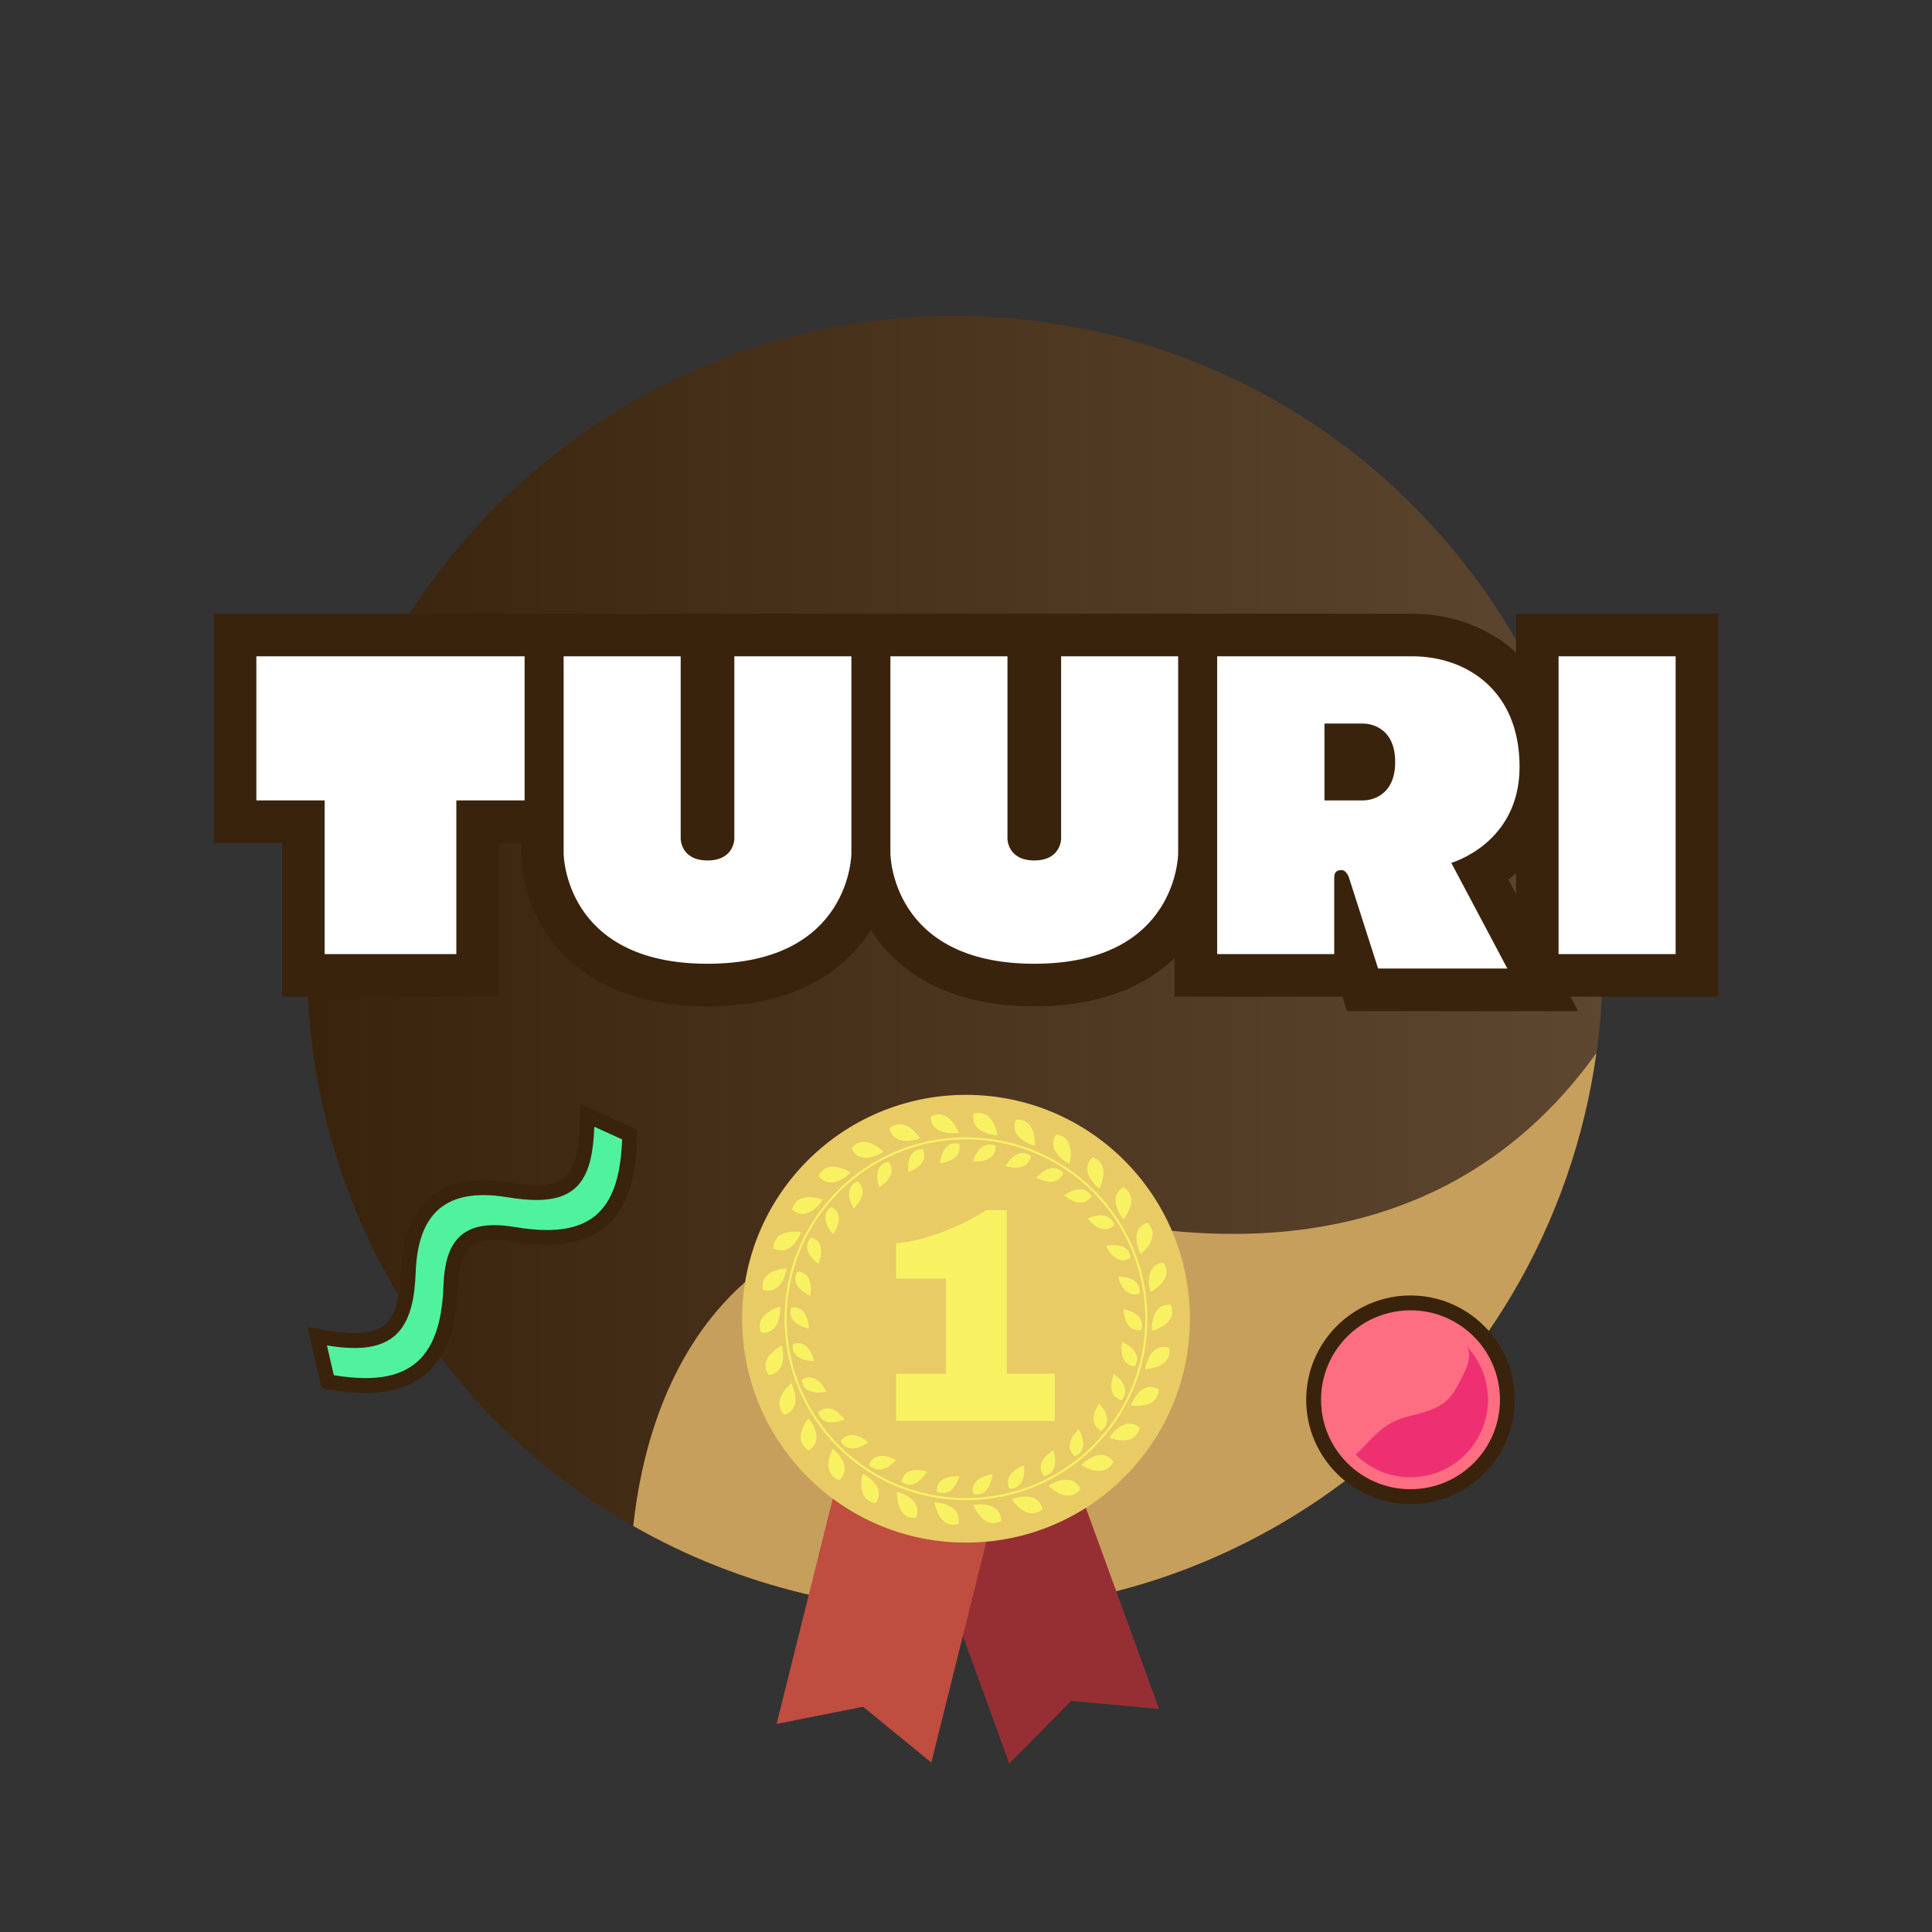 <?xml version="1.0" encoding="utf-8"?>
<!-- Generator: Adobe Illustrator 16.0.0, SVG Export Plug-In . SVG Version: 6.00 Build 0)  -->
<!DOCTYPE svg PUBLIC "-//W3C//DTD SVG 1.1//EN" "http://www.w3.org/Graphics/SVG/1.1/DTD/svg11.dtd">
<svg version="1.1" xmlns="http://www.w3.org/2000/svg" xmlns:xlink="http://www.w3.org/1999/xlink" x="0px" y="0px" width="130px"
	 height="130px" viewBox="-64.5 727.5 130 130" enable-background="new -64.5 727.5 130 130" xml:space="preserve">
<rect x="-64.5" y="727.5" width="130" height="130" fill="#333333" stroke="none"/>
<g id="Graphics">
	<g id="Back_11_">
		<linearGradient id="SVGID_1_" gradientUnits="userSpaceOnUse" x1="-43.837" y1="792.346" x2="43.347" y2="792.346">
			<stop  offset="0" style="stop-color:#3A230C"/>
			<stop  offset="1" style="stop-color:#5D4731"/>
		</linearGradient>
		<path fill="url(#SVGID_1_)" d="M-35.721,817.674c-13.986-19.593-9.445-46.815,10.147-60.801
			c19.594-13.991,46.814-9.446,60.805,10.145c13.985,19.59,9.444,46.815-10.146,60.803C5.491,841.81-21.731,837.268-35.721,817.674z
			"/>
		<linearGradient id="SVGID_2_" gradientUnits="userSpaceOnUse" x1="-21.89" y1="817.146" x2="42.915" y2="817.146">
			<stop  offset="0" style="stop-color:#C79F5C"/>
			<stop  offset="1" style="stop-color:#C79F5C"/>
		</linearGradient>
		<path fill="url(#SVGID_2_)" d="M9.479,809.599c-25.327-4.975-30.419,11.722-31.369,20.581c14.317,8.179,32.675,7.851,46.975-2.359
			c10.138-7.238,16.234-18.024,17.83-29.46C37.508,805.924,27.518,813.142,9.479,809.599z"/>
	</g>
	<g>
		<g>
			<path fill="#FE6E83" d="M30.409,828.204c-3.594,0-6.518-2.924-6.518-6.518s2.924-6.518,6.518-6.518
				c3.594,0,6.519,2.924,6.519,6.518S34.003,828.204,30.409,828.204z"/>
			<path fill="#3A230C" d="M30.409,815.669c3.326,0,6.019,2.693,6.019,6.018s-2.692,6.018-6.019,6.018
				c-3.322,0-6.018-2.693-6.018-6.018S27.087,815.669,30.409,815.669 M30.409,814.669c-3.87,0-7.018,3.148-7.018,7.018
				s3.148,7.018,7.018,7.018c3.87,0,7.019-3.148,7.019-7.018S34.279,814.669,30.409,814.669L30.409,814.669z"/>
		</g>
		<path fill="#EE3072" d="M34.097,817.998c0.727,0.728-0.258,2.216-0.621,2.915c-0.689,1.338-1.981,1.572-3.309,1.92
			c-1.69,0.438-2.228,1.412-3.446,2.542c0.947,0.943,2.248,1.527,3.688,1.527c2.882,0,5.214-2.335,5.214-5.216
			C35.623,820.246,35.041,818.941,34.097,817.998z"/>
	</g>
	<g>
		<path fill-rule="evenodd" clip-rule="evenodd" fill="#51F29F" d="M-39.907,820.728c-0.664,0-1.408-0.068-2.213-0.203l-0.33-0.055
			l-0.705-3.056l0.738,0.123c0.657,0.109,1.251,0.165,1.766,0.165c2.493,0,3.508-1.281,3.62-4.57
			c0.13-3.795,1.833-5.718,5.064-5.718c0.532,0,1.116,0.053,1.737,0.156c0.687,0.115,1.301,0.173,1.824,0.173
			c2.396,0,3.284-1.163,3.396-4.443l0.025-0.748l2.855,1.299l-0.012,0.333c-0.155,4.551-1.868,6.581-5.555,6.581
			c-0.674,0-1.406-0.067-2.238-0.207c-0.479-0.08-0.919-0.121-1.306-0.121c-1.988,0-2.835,1.037-2.922,3.58
			C-34.318,818.595-36.144,820.728-39.907,820.728z"/>
		<g>
			<path fill="#3A230C" d="M-24.51,803.316l1.87,0.851c-0.144,4.217-1.642,6.098-5.055,6.098c-0.648,0-1.365-0.067-2.155-0.2
				c-0.506-0.085-0.968-0.128-1.389-0.128c-2.285,0-3.326,1.273-3.422,4.063c-0.147,4.277-1.744,6.229-5.247,6.229
				c-0.645,0-1.354-0.066-2.13-0.196l-0.462-2.001c0.683,0.114,1.298,0.172,1.849,0.172c2.869,0,4.001-1.579,4.12-5.054
				c0.118-3.456,1.539-5.234,4.564-5.234c0.506,0,1.057,0.049,1.655,0.149c0.715,0.119,1.348,0.18,1.907,0.18
				C-25.534,808.243-24.623,806.649-24.51,803.316 M-25.458,801.786l-0.051,1.496c-0.114,3.368-1.025,3.961-2.896,3.961
				c-0.496,0-1.082-0.056-1.742-0.166c-0.648-0.108-1.261-0.163-1.82-0.163c-2.441,0-5.388,1.075-5.564,6.2
				c-0.117,3.437-1.187,4.088-3.12,4.088c-0.487,0-1.053-0.053-1.684-0.158l-1.476-0.246l0.336,1.457l0.462,2.001l0.15,0.651
				l0.659,0.11c0.832,0.139,1.604,0.21,2.295,0.21c4.037,0,6.08-2.354,6.246-7.194c0.089-2.59,0.956-3.097,2.422-3.097
				c0.359,0,0.771,0.038,1.224,0.114c0.858,0.144,1.618,0.214,2.32,0.214c5.211,0,5.951-4.031,6.055-7.063l0.022-0.668l-0.608-0.276
				l-1.87-0.851L-25.458,801.786L-25.458,801.786z"/>
		</g>
	</g>
</g>
<g id="Logo">
	<g>
		<path fill="#FFFFFF" d="M27.185,794.104l-0.475-1.482v0.513H15.968v-6.586c-0.623,2.562-2.859,7.233-10.874,7.233
			c-8.655,0-10.571-5.448-10.994-7.805c-0.423,2.356-2.339,7.805-10.994,7.805c-10.986,0-11.114-8.779-11.114-8.868v-2.122h-4.354
			v10.343h-11.726v-10.343h-4.595v-12.563h31.417v13.715c0-0.009,0.006-0.012,0.018-0.012c0.038,0,0.141,0.034,0.354,0.034
			c0.28,0,0.371-0.06,0.372-0.061l0-13.677H4.722v13.715c0-0.009,0.006-0.012,0.018-0.012c0.038,0,0.141,0.034,0.354,0.034
			c0.281,0,0.371-0.06,0.372-0.061l0-13.677h25.062c3.708,0,7.444,2.032,8.412,6.506v-6.506h10.742v22.905H38.94v-11.942
			c-0.613,2.548-2.294,4.171-3.803,5.051l4.172,7.861H27.185z M27.247,779.926c0.469-0.016,0.7-0.393,0.7-1.153
			s-0.231-1.138-0.707-1.153h-1.186v2.307H27.247z"/>
		<path fill="#3A230C" d="M48.25,771.661v20.04h-7.877v-20.04H48.25 M30.528,771.661c3.61,0,7.22,2.263,7.22,7.435
			s-4.595,6.464-4.595,6.464l3.774,7.111H28.23l-1.968-6.142c0,0-0.164-0.484-0.493-0.484c-0.328,0-0.492,0.161-0.492,0.484v5.172
			h-7.877v-20.04H30.528 M24.621,781.358c0,0,2.297,0,2.625,0s2.133-0.162,2.133-2.586s-1.805-2.586-2.133-2.586s-2.625,0-2.625,0
			V781.358 M14.776,771.661v13.252c0,0,0,7.436-9.682,7.436c-9.681,0-9.681-7.436-9.681-7.436v-13.252H3.29v12.282
			c0,0,0,1.455,1.805,1.455c1.805,0,1.805-1.455,1.805-1.455v-12.282H14.776 M-7.212,771.661v13.252c0,0,0,7.436-9.681,7.436
			s-9.681-7.436-9.681-7.436v-13.252h7.876v12.282c0,0,0,1.455,1.805,1.455s1.805-1.455,1.805-1.455v-12.282H-7.212 M-29.2,771.661
			v9.697h-4.594v10.343h-8.861v-10.343h-4.595v-9.697H-29.2 M51.115,768.796H48.25h-7.877h-2.865v2.601
			c-1.927-1.762-4.501-2.601-6.979-2.601H17.642h-2.865H6.899H6.155H3.29h-7.637h-2.865h-7.876h-0.744h-2.865h-7.637H-29.2h-18.05
			h-2.865v2.865v9.697v2.865h2.865h1.729v7.478v2.865h2.865h8.861h2.865v-2.865v-7.478h1.489v0.689
			c0,3.563,2.623,10.301,12.546,10.301c5.961,0,9.288-2.432,10.994-5.146c1.707,2.714,5.033,5.146,10.994,5.146
			c4.507,0,7.508-1.39,9.441-3.24v2.593h2.865h7.877h0.551l0.311,0.97h2.09h8.698h4.764l-0.515-0.97h7.072h2.865v-2.865v-20.04
			V768.796L51.115,768.796z M37,786.693c0.171-0.135,0.341-0.277,0.508-0.429v1.388L37,786.693L37,786.693z"/>
	</g>
</g>
<g id="Badge">
	<g id="Badge_1_">
		<g id="Ribbon">
			<polygon fill="#962F34" points="3.41,846.162 -6.387,819.245 3.695,815.575 13.492,842.492 7.585,841.95 			"/>
			<polygon fill="#BF4D40" points="-12.245,843.5 -5.316,815.707 5.095,818.303 -1.834,846.097 -6.428,842.344 			"/>
		</g>
		<g>
			<circle fill="#E8CB65" cx="0.5" cy="816.234" r="15.064"/>
			<circle fill="none" stroke="#F8F263" stroke-width="0.137" stroke-miterlimit="10" cx="0.5" cy="816.234" r="12.138"/>
			<path fill="#F8F263" d="M11.102,815.586L11.102,815.586L11.102,815.586c0,0,1.276,0.223,1.239,1.114
				c-0.004,0.092-0.021,0.191-0.056,0.297C11.099,817.161,11.102,815.586,11.102,815.586z M11.871,819.429
				c0.598-1.041-0.865-1.626-0.865-1.626S10.675,819.343,11.871,819.429z M10.96,821.721c0.8-0.894-0.507-1.771-0.507-1.771
				S9.808,821.387,10.96,821.721z M9.593,823.772c0.969-0.707-0.128-1.837-0.128-1.837S8.536,823.207,9.593,823.772z M7.829,825.496
				c1.094-0.491,0.256-1.824,0.256-1.824S6.912,824.723,7.829,825.496z M6.375,825.084c0,0-1.366,0.784-0.63,1.73
				C6.917,826.563,6.375,825.084,6.375,825.084z M4.408,826.109c0,0-1.5,0.482-0.976,1.563
				C4.631,827.668,4.408,826.109,4.408,826.109z M2.271,826.703c0,0-1.566,0.16-1.279,1.325
				C2.165,828.274,2.271,826.703,2.271,826.703z M-1.47,827.871c1.097,0.483,1.527-1.03,1.527-1.03S-1.508,826.672-1.47,827.871z
				 M-3.844,827.204c0.972,0.702,1.708-0.69,1.708-0.69S-3.633,826.023-3.844,827.204z M-6.028,826.059
				c0.804,0.889,1.814-0.32,1.814-0.32S-5.576,824.947-6.028,826.059z M-7.926,824.483c0.602,1.037,1.841,0.064,1.841,0.064
				S-7.253,823.491-7.926,824.483z M-7.668,822.995c0,0-0.923-1.277-1.787-0.445C-9.083,823.688-7.668,822.995-7.668,822.995z
				 M-10.549,820.339c0.127,1.192,1.655,0.808,1.655,0.808S-9.531,819.706-10.549,820.339z M-9.708,819.083
				c0,0-0.325-1.541-1.452-1.134C-11.282,819.143-9.708,819.083-9.708,819.083z M-11.259,815.485
				c-0.368,1.142,1.184,1.41,1.184,1.41S-10.072,815.321-11.259,815.485z M-10.845,813.054c-0.597,1.04,0.865,1.627,0.865,1.627
				S-9.649,813.141-10.845,813.054z M-9.426,812.533c0,0,0.645-1.438-0.508-1.771C-10.734,811.655-9.426,812.533-9.426,812.533z
				 M-8.566,808.71c-0.969,0.706,0.128,1.836,0.128,1.836S-7.509,809.275-8.566,808.71z M-7.058,808.81c0,0,1.172-1.05,0.255-1.823
				C-7.897,807.477-7.058,808.81-7.058,808.81z M-5.349,807.398c0,0,1.366-0.784,0.63-1.73
				C-5.89,805.919-5.349,807.398-5.349,807.398z M-3.382,806.372c0,0,1.499-0.482,0.976-1.562
				C-3.605,804.814-3.382,806.372-3.382,806.372z M-1.245,805.778c0,0,1.566-0.16,1.279-1.324
				C-1.139,804.208-1.245,805.778-1.245,805.778z M2.495,804.611c-1.096-0.485-1.526,1.03-1.526,1.03S2.535,805.811,2.495,804.611z
				 M4.87,805.278c-0.972-0.702-1.708,0.69-1.708,0.69S4.659,806.458,4.87,805.278z M7.054,806.424
				c-0.804-0.89-1.814,0.319-1.814,0.319S6.603,807.535,7.054,806.424z M8.953,807.998c-0.602-1.036-1.841-0.063-1.841-0.063
				S8.28,808.99,8.953,807.998z M8.695,809.487c0,0,0.923,1.276,1.787,0.445C10.109,808.793,8.695,809.487,8.695,809.487z
				 M11.576,812.144c-0.128-1.192-1.656-0.808-1.656-0.808S10.557,812.776,11.576,812.144z M10.735,813.399
				c0,0,0.323,1.541,1.451,1.133C12.308,813.34,10.735,813.399,10.735,813.399z M-11.899,818.042c0,0-1.667,0.808-0.881,1.979
				C-11.384,819.821-11.899,818.042-11.899,818.042z M-11.703,822.699c1.324-0.485,0.451-2.119,0.451-2.119
				S-12.715,821.718-11.703,822.699z M-10.093,825.096c1.194-0.75,0-2.167,0-2.167S-11.288,824.346-10.093,825.096z M-8.47,824.984
				c0,0-0.874,1.635,0.451,2.12C-7.007,826.121-8.47,824.984-8.47,824.984z M-6.455,826.658c0,0-0.515,1.78,0.881,1.979
				C-4.788,827.467-6.455,826.658-6.455,826.658z M-4.136,827.877c0,0-0.133,1.848,1.274,1.753
				C-2.337,828.32-4.136,827.877-4.136,827.877z M-1.614,828.586c0,0,0.253,1.836,1.609,1.45
				C0.237,828.647-1.614,828.586-1.614,828.586z M1,828.756c0,0,0.629,1.743,1.876,1.084C2.824,828.43,1,828.756,1,828.756z
				 M3.591,828.379c0,0,0.979,1.574,2.061,0.67C5.308,827.68,3.591,828.379,3.591,828.379z M6.049,827.47
				c0,0,1.284,1.336,2.154,0.227C7.583,826.43,6.049,827.47,6.049,827.47z M8.264,826.071c0,0,1.534,1.04,2.155-0.228
				C9.547,824.734,8.264,826.071,8.264,826.071z M10.139,824.241c0,0,1.717,0.698,2.061-0.669
				C11.117,822.669,10.139,824.241,10.139,824.241z M11.593,822.063c0,0,1.824,0.326,1.876-1.085
				C12.223,820.32,11.593,822.063,11.593,822.063z M12.562,819.629c0,0,1.852-0.061,1.611-1.45
				C12.815,817.794,12.562,819.629,12.562,819.629z M13.004,817.048c0,0,1.799-0.444,1.274-1.753
				C12.871,815.198,13.004,817.048,13.004,817.048z M12.899,814.431c0,0,1.668-0.809,0.881-1.98
				C12.384,812.65,12.899,814.431,12.899,814.431z M12.703,809.772c-1.324,0.485-0.45,2.118-0.45,2.118
				S13.716,810.754,12.703,809.772z M11.093,807.377c-1.194,0.749,0,2.166,0,2.166S12.288,808.126,11.093,807.377z M9.47,807.486
				c0,0,0.874-1.634-0.451-2.119C8.007,806.35,9.47,807.486,9.47,807.486z M7.455,805.813c0,0,0.515-1.78-0.881-1.979
				C5.788,805.005,7.455,805.813,7.455,805.813z M5.136,804.596c0,0,0.133-1.849-1.274-1.755
				C3.337,804.15,5.136,804.596,5.136,804.596z M2.614,803.886c0,0-0.253-1.837-1.609-1.449
				C0.763,803.825,2.614,803.886,2.614,803.886z M0,803.716c0,0-0.629-1.742-1.876-1.083C-1.824,804.042,0,803.716,0,803.716z
				 M-2.592,804.093c0,0-0.979-1.573-2.061-0.669C-4.308,804.791-2.592,804.093-2.592,804.093z M-5.049,805.001
				c0,0-1.283-1.336-2.154-0.226C-6.583,806.041-5.049,805.001-5.049,805.001z M-7.264,806.4c0,0-1.534-1.039-2.155,0.227
				C-8.547,807.736-7.264,806.4-7.264,806.4z M-9.139,808.229c0,0-1.717-0.698-2.061,0.669
				C-10.117,809.804-9.139,808.229-9.139,808.229z M-10.593,810.409c0,0-1.824-0.327-1.876,1.083
				C-11.222,812.151-10.593,810.409-10.593,810.409z M-11.562,812.842c0,0-1.852,0.061-1.611,1.45
				C-11.815,814.678-11.562,812.842-11.562,812.842z M-12.142,816.421c0.175-0.475,0.138-0.996,0.138-0.996s-0.85,0.209-1.211,0.766
				c-0.163,0.252-0.226,0.577-0.063,0.986C-12.618,817.222-12.297,816.84-12.142,816.421z"/>
			<g>
				<path fill="#F8F263" d="M3.246,819.937h3.231v3.169H-4.201v-3.169h3.353v-6.398h-3.353v-2.387
					c1.913-0.122,4.464-1.173,6.068-2.222h1.378V819.937z"/>
			</g>
		</g>
	</g>
</g>
</svg>
